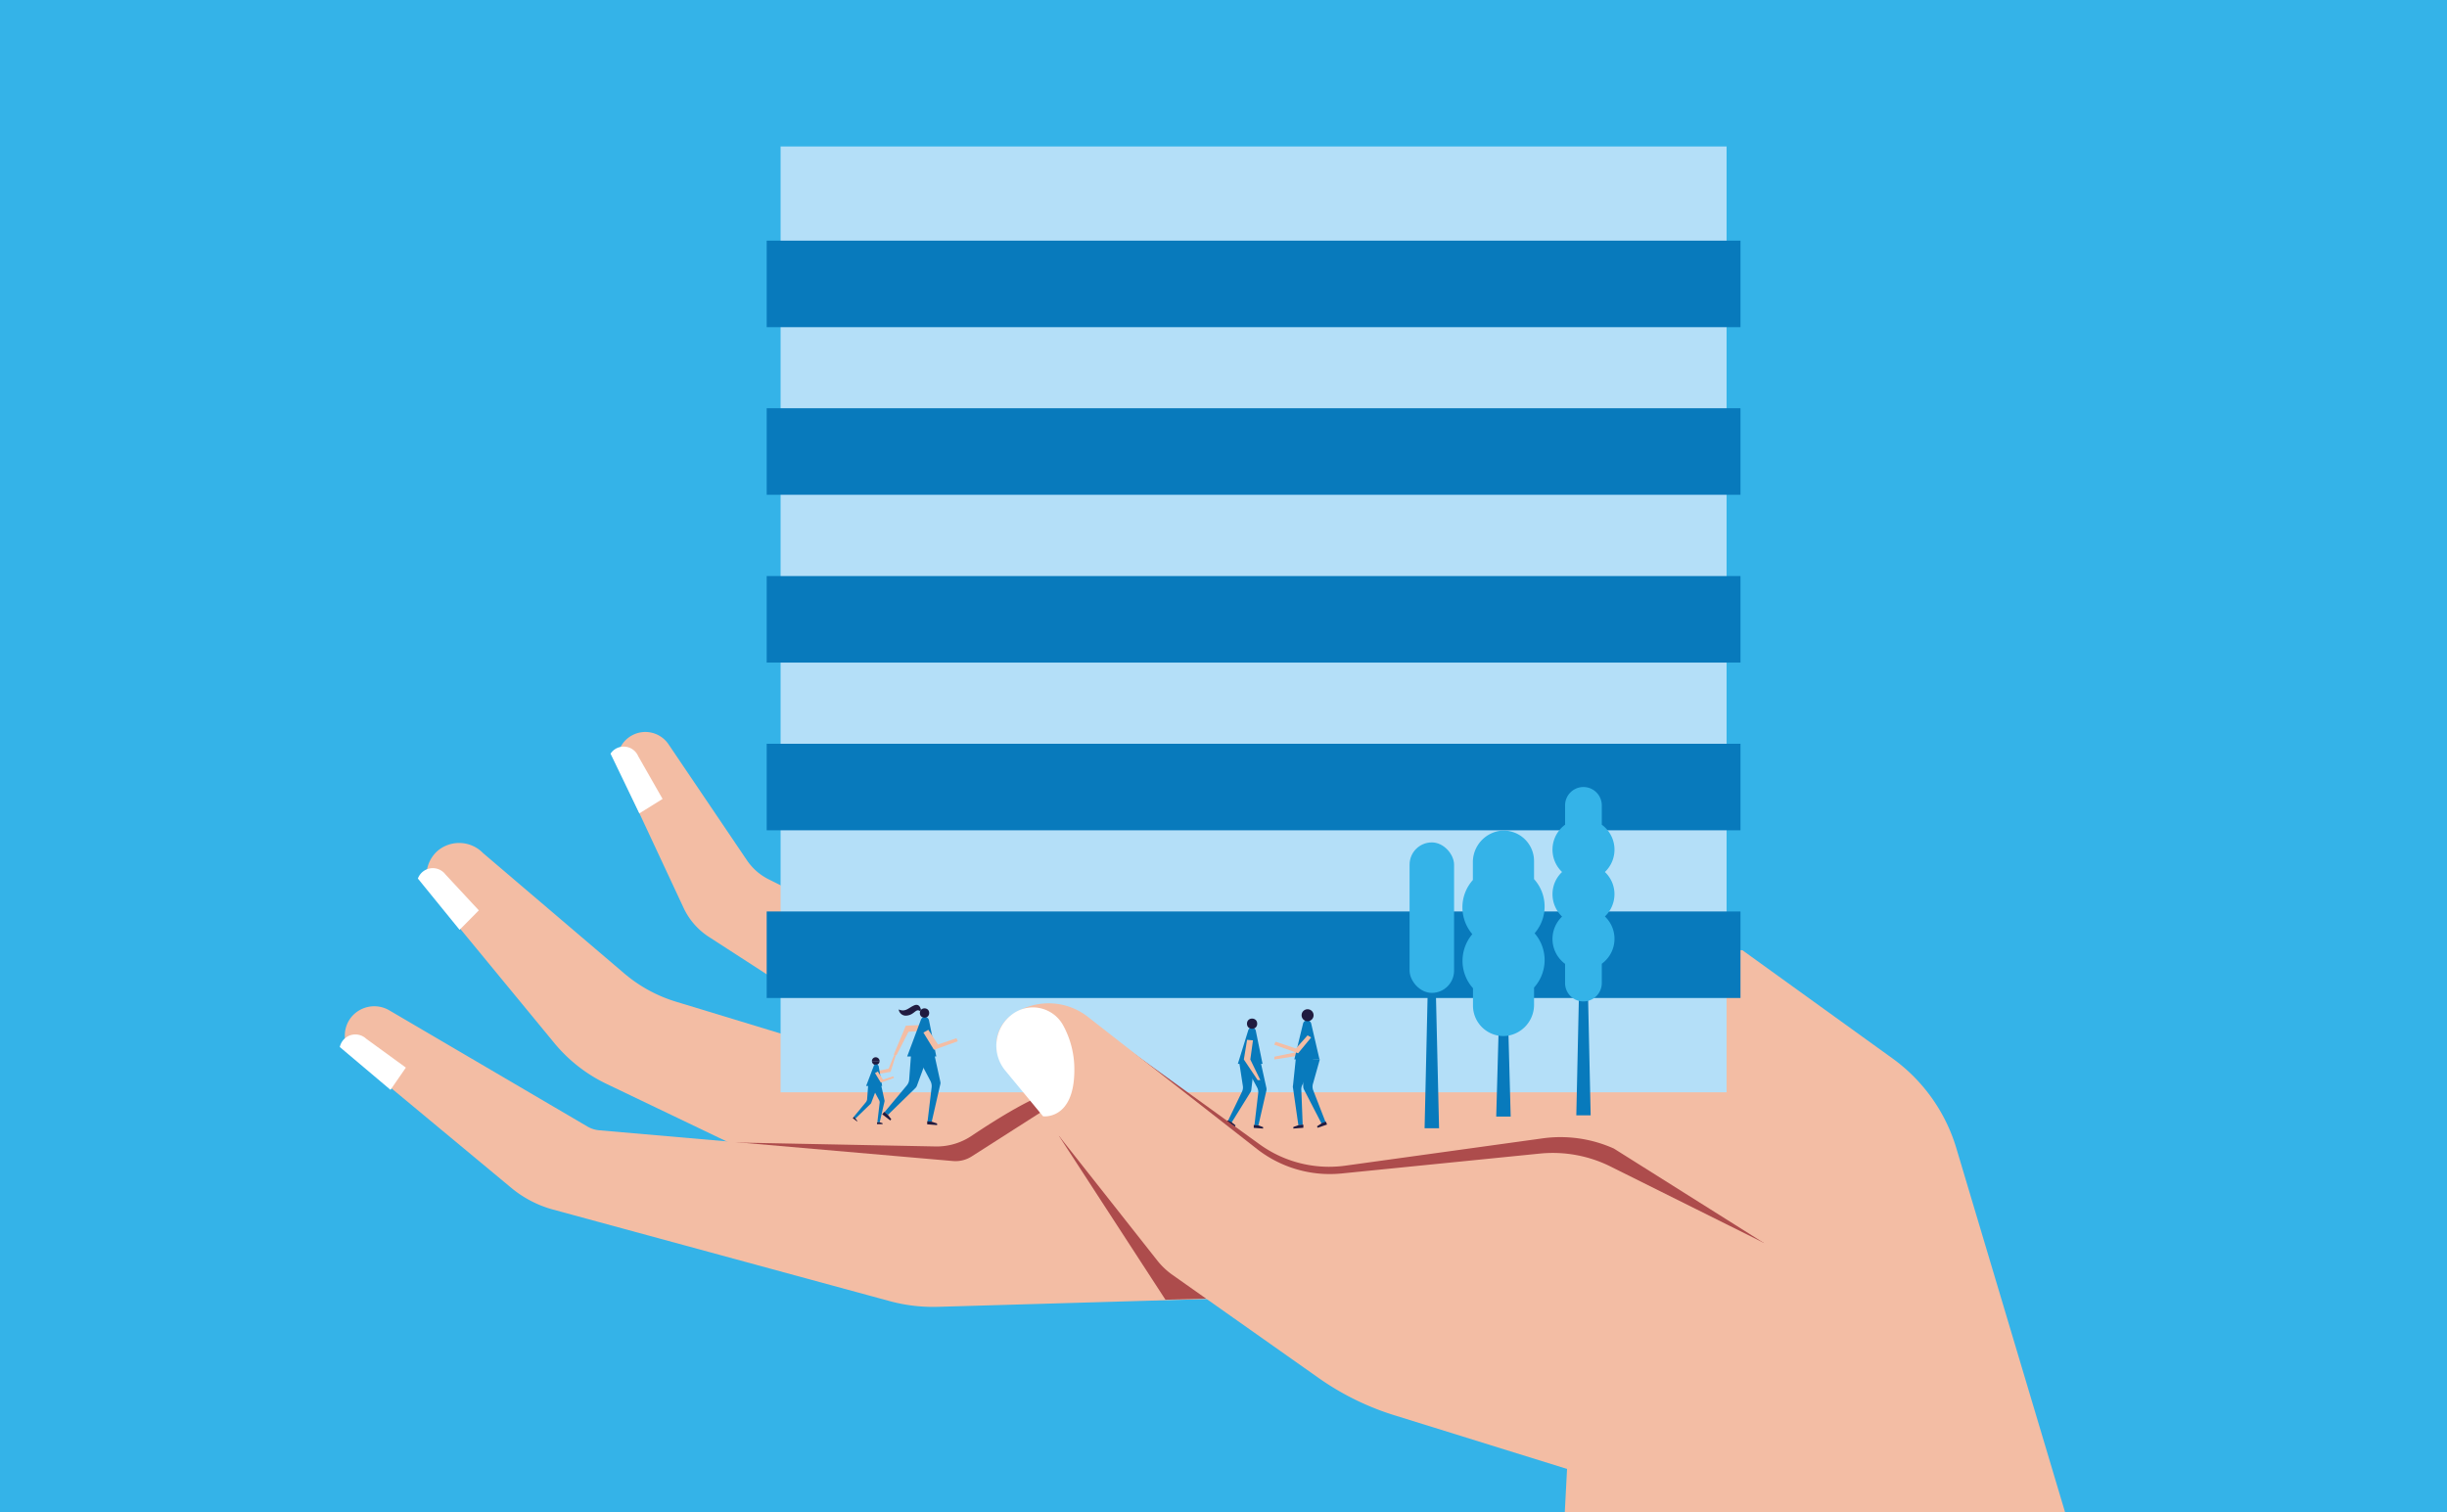 <svg id="Calque_1" data-name="Calque 1" xmlns="http://www.w3.org/2000/svg" xmlns:xlink="http://www.w3.org/1999/xlink" viewBox="0 0 220 136"><defs><style>.cls-1{fill:#34b3e8;}.cls-2{clip-path:url(#clip-path);}.cls-3{fill:#f3bda4;}.cls-4{fill:#fff;}.cls-5{fill:#ad4c4c;}.cls-6{fill:#b4dff8;}.cls-7{fill:#087abc;}.cls-8{fill:#201b40;}</style><clipPath id="clip-path"><rect class="cls-1" width="220" height="136"/></clipPath></defs><title>COM-IconesWeb-220x136-TOUS</title><rect class="cls-1" width="220" height="136"/><g class="cls-2"><path class="cls-3" d="M105,107.46l-34.51-2.64a3.73,3.73,0,0,1-1.38-.37l-14.61-7a13.81,13.81,0,0,1-4.69-3.69L39,80.63a3,3,0,0,1,.33-4.11h0a3,3,0,0,1,4.1.19L56.1,87.51a13,13,0,0,0,4.7,2.57l14.56,4.43,27.2,5.15-25.82-7-13-8.41a6.26,6.26,0,0,1-2.28-2.61L55.74,69.39a2.51,2.51,0,0,1,1.11-3.28h0a2.51,2.51,0,0,1,3.25.81l7.07,10.46a5.11,5.11,0,0,0,2,1.72l14,7,31.26,4.13L96.65,83.25l-8.34-7-6-14.83,4.88-1,8.52,13.62,18.11,6.82,23.34,3"/><path class="cls-4" d="M40.05,78.63l3,3.23-1.73,1.75L37.57,79h0A1.43,1.43,0,0,1,40.05,78.63Z"/><path class="cls-4" d="M57.38,68l2.19,3.84-2.09,1.3-2.59-5.37h0A1.42,1.42,0,0,1,57.38,68Z"/><path class="cls-3" d="M111.42,117.92l22.82-33.86,22.42,1.39,13.51,9.74a15.39,15.39,0,0,1,5.7,8l42.06,140.85H135l5.95-113.12L132.69,126S112.49,118.19,111.42,117.92Z"/><path class="cls-5" d="M65.94,102.73l18.18.36a5.63,5.63,0,0,0,3.21-.94c2.15-1.44,6.17-4,7.86-4.05l-3,6.17-15,3.87Z"/><path class="cls-3" d="M159.37,92.45,120.08,84a2.68,2.68,0,0,0-2,.36L87.34,104a2.69,2.69,0,0,1-1.66.4l-31.76-2.76a2.58,2.58,0,0,1-1.12-.35L35,90.85a2.67,2.67,0,0,0-3.5.72h0A2.67,2.67,0,0,0,32,95.21l13.88,11.53a10,10,0,0,0,3.75,2L80,117a14.92,14.92,0,0,0,4.36.51l26.14-.76"/><path class="cls-4" d="M32.92,93.4,36.49,96l-1.38,2-4.56-3.85h0A1.43,1.43,0,0,1,32.92,93.4Z"/><rect class="cls-6" x="70.17" y="13.17" width="85.05" height="85.05" transform="translate(225.4 111.39) rotate(-180)"/><rect class="cls-7" x="68.92" y="21.63" width="87.55" height="7.78" transform="translate(225.4 51.05) rotate(-180)"/><rect class="cls-7" x="68.92" y="36.72" width="87.55" height="7.78" transform="translate(225.4 81.21) rotate(-180)"/><rect class="cls-7" x="68.92" y="51.8" width="87.55" height="7.78" transform="translate(225.4 111.38) rotate(-180)"/><rect class="cls-7" x="68.92" y="66.88" width="87.55" height="7.78" transform="translate(225.4 141.54) rotate(-180)"/><rect class="cls-7" x="68.92" y="81.96" width="87.55" height="7.78" transform="translate(225.4 171.7) rotate(-180)"/><polygon class="cls-7" points="143.01 100.29 141.72 100.29 142.08 83.84 142.65 83.84 143.01 100.29"/><path class="cls-1" d="M139.58,80.41a2.74,2.74,0,0,1,.86-2,2.78,2.78,0,0,1,.27-4.25V72.42a1.65,1.65,0,0,1,3.3,0v1.74a2.77,2.77,0,0,1,.28,4.25,2.74,2.74,0,0,1,.86,2,2.78,2.78,0,0,1-.86,2,2.77,2.77,0,0,1-.28,4.25v1.74a1.65,1.65,0,1,1-3.3,0V86.67a2.78,2.78,0,0,1-.27-4.25A2.78,2.78,0,0,1,139.58,80.41Z"/><polygon class="cls-7" points="135.82 100.4 134.52 100.4 134.89 87.09 135.46 87.09 135.82 100.4"/><path class="cls-1" d="M132.37,84a0,0,0,0,0,0,0,3.72,3.72,0,0,1-.89-2.41,3.68,3.68,0,0,1,.94-2.46s0,0,0,0V77.57a2.85,2.85,0,0,1,2.5-2.87,2.74,2.74,0,0,1,3,2.73v1.62s0,0,0,0a3.67,3.67,0,0,1,.05,4.87,0,0,0,0,0,0,0,3.68,3.68,0,0,1-.05,4.88,0,0,0,0,0,0,0v1.48a2.82,2.82,0,0,1-2.49,2.87,2.74,2.74,0,0,1-3-2.73V88.86a0,0,0,0,0,0,0,3.68,3.68,0,0,1-.94-2.46A3.72,3.72,0,0,1,132.37,84Z"/><polygon class="cls-7" points="129.38 101.45 128.08 101.45 128.44 85.65 129.01 85.65 129.38 101.45"/><rect class="cls-1" x="126.73" y="75.75" width="4" height="13.53" rx="2" ry="2"/><polygon class="cls-3" points="83.26 92.66 83.25 92.15 81.44 92.23 80.35 94.84 80.59 94.9 81.68 92.78 83.26 92.66"/><path class="cls-7" d="M83.21,91.44h0a.39.39,0,0,0-.42.27L81.56,95h2.62l-.65-3.21A.41.41,0,0,0,83.21,91.44Z"/><path class="cls-7" d="M84,94.8l.54,2.46a.45.45,0,0,1,0,.23l-.77,3.37-.38,0,.37-3.1a1,1,0,0,0-.11-.56L82.38,94.8Z"/><path class="cls-7" d="M83.3,95.28l-.87,2.37a.59.59,0,0,1-.13.19l-2.47,2.41-.31-.24,2-2.4a.93.93,0,0,0,.22-.53l.2-2.68Z"/><path class="cls-8" d="M79.82,100.24s0,0,0,0l.31.4-.09.11-.72-.55.18-.22Z"/><path class="cls-8" d="M83.77,100.86h0l.48.17,0,.14-.89-.07,0-.27Z"/><polygon class="cls-3" points="83.46 92.6 83.02 92.85 83.97 94.4 86.11 93.63 85.99 93.36 84.33 93.92 83.46 92.6"/><polygon class="cls-3" points="117.5 93.07 117.88 93.09 117.37 94.83 114.57 95.27 114.57 95.02 117.05 94.51 117.5 93.07"/><path class="cls-7" d="M117.47,91.75h0a.38.38,0,0,1,.41.27l.75,3.24h-2.26l.78-3.21A.38.38,0,0,1,117.47,91.75Z"/><path class="cls-7" d="M117.09,95.22l.08,2.52a.79.79,0,0,0,.06.22l1.59,3.08.36-.13L118.05,98a.92.92,0,0,1,0-.57l.61-2.17Z"/><path class="cls-8" d="M118.83,101l0,0-.42.28.05.13.85-.29-.1-.26Z"/><path class="cls-7" d="M116.51,95.11l-.26,2.49a.45.45,0,0,0,0,.23l.48,3.34.39,0L117,98.07a.92.92,0,0,1,.11-.56l1-2.4Z"/><path class="cls-8" d="M116.75,101.17h0l-.47.17v.14l.9-.07,0-.28Z"/><polygon class="cls-3" points="117.56 93.1 117.88 93.29 116.71 94.71 114.56 93.94 114.68 93.67 116.51 94.28 117.56 93.1"/><path class="cls-7" d="M112.6,92.41h0a.34.34,0,0,0-.38.25l-.93,3h2.22l-.61-3A.35.35,0,0,0,112.6,92.41Z"/><path class="cls-7" d="M113.35,95.54l.51,2.3a.74.74,0,0,1,0,.21l-.72,3.14-.36,0,.34-2.89a.86.86,0,0,0-.1-.52l-1.19-2.21Z"/><path class="cls-7" d="M112.77,95.64,112.5,98a.48.48,0,0,1-.07.2l-1.7,2.74-.33-.15,1.26-2.62a.86.86,0,0,0,.08-.52l-.34-2.22Z"/><path class="cls-8" d="M110.71,100.9l0,0,.37.29-.06.12-.77-.34.12-.23Z"/><path class="cls-8" d="M113.12,101.19h0l.44.16v.13l-.84-.06,0-.26Z"/><polygon class="cls-3" points="78.95 96.29 78.99 96.56 80.07 96.38 80.54 94.89 80.39 94.87 79.89 96.1 78.95 96.29"/><path class="cls-8" d="M78.39,95.41a.35.35,0,0,0,.34.35.35.35,0,0,0,.35-.35"/><path class="cls-7" d="M78.78,95.72h0a.2.2,0,0,0-.23.15l-.68,1.78h1.44L79,95.88A.21.21,0,0,0,78.78,95.72Z"/><path class="cls-7" d="M78.83,97.84l-.49,1.3a.24.24,0,0,1-.06.11l-1.37,1.33-.17-.13,1.1-1.33a.5.5,0,0,0,.12-.29l.11-1.48Z"/><path class="cls-8" d="M76.9,100.57l0,0,.17.22,0,.06-.4-.3.1-.12Z"/><path class="cls-7" d="M79.22,97.57l.3,1.36a.28.28,0,0,1,0,.13l-.43,1.86-.21,0,.2-1.71a.42.42,0,0,0-.06-.31l-.7-1.31Z"/><path class="cls-8" d="M79.08,100.91h0l.27.09v.08l-.5,0,0-.15Z"/><polygon class="cls-3" points="78.92 96.35 78.67 96.49 79.19 97.35 80.38 96.93 80.31 96.78 79.39 97.08 78.92 96.35"/><polygon class="cls-3" points="112.65 93.55 112.12 93.5 111.83 95.27 113.07 97.12 113.31 97.12 112.41 95.27 112.65 93.55"/><path class="cls-5" d="M142.22,112.09l-14.33,3.29a10.71,10.71,0,0,1-3-1.36l-16.65-5.88L97,98.61c-1.17-1.37-7.7-5.71-6.3-6.84h0a5.7,5.7,0,0,1,6.92-.17l15.63,11.3a10.67,10.67,0,0,0,7.68,1.92l17.77-2.46a11.74,11.74,0,0,1,6.4.92l13.52,8.51"/><polygon class="cls-5" points="108.43 116.77 104.78 116.87 95.2 102.13 108.19 108.14 108.43 116.77"/><path class="cls-3" d="M142.86,132.7l-17.5-5.44a24.35,24.35,0,0,1-6.82-3.36l-13.14-9.27a6.55,6.55,0,0,1-1.35-1.28L90.27,95.88a3.19,3.19,0,0,1,.61-4.54h0a5.72,5.72,0,0,1,6.92.09L113,103.31a10.64,10.64,0,0,0,7.61,2.21l17.84-1.79a11.65,11.65,0,0,1,6.36,1.17l24.09,12"/><path class="cls-4" d="M91,91.21a3.1,3.1,0,0,1,4.59,1,8.22,8.22,0,0,1,1,4c0,4.53-2.81,4.17-2.81,4.17l-3.47-4.2A3.51,3.51,0,0,1,91,91.21Z"/><circle class="cls-8" cx="117.56" cy="91.29" r="0.54"/><circle class="cls-8" cx="112.57" cy="92.05" r="0.46"/><circle class="cls-8" cx="83.12" cy="91.09" r="0.42"/><path class="cls-8" d="M82.8,90.81s-.09-.62-.6-.41-.78.64-1.4.37a.64.64,0,0,0,.74.55c.68-.07.8-.69,1.19-.39"/><path class="cls-8" d="M79.08,95.41a.35.35,0,0,0-.35-.34.34.34,0,0,0-.34.34"/></g></svg>